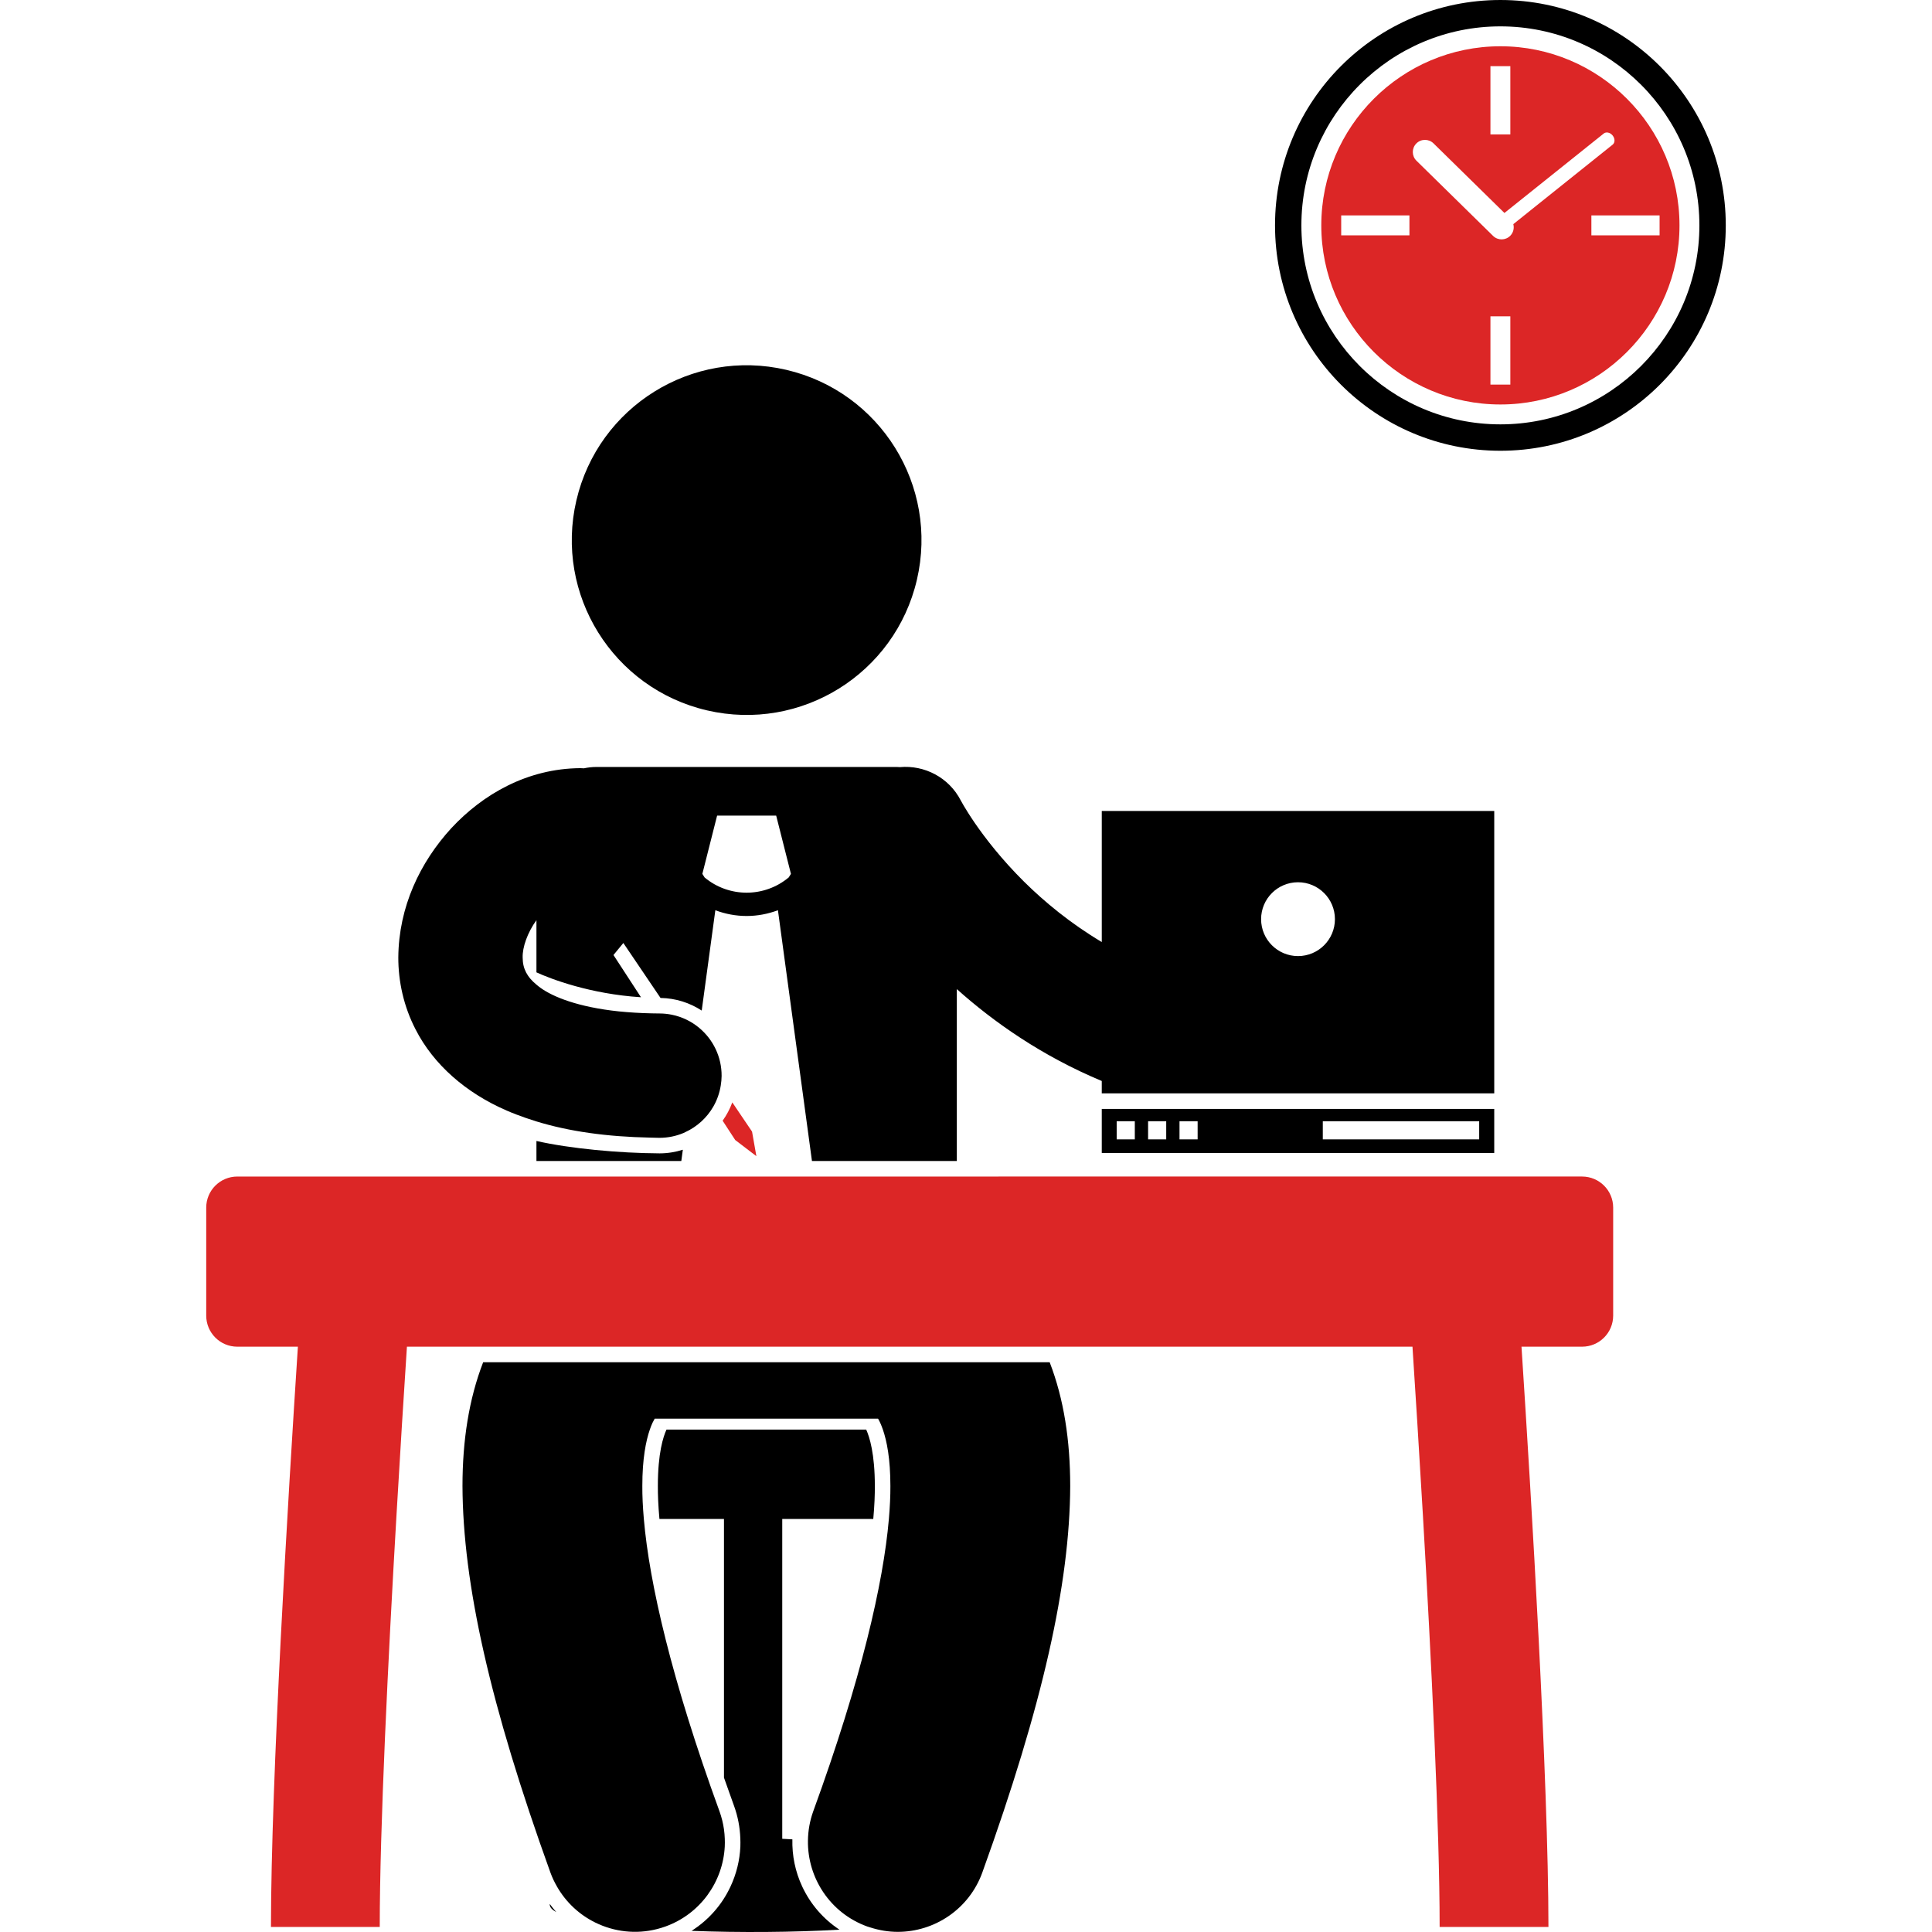 <svg id="SvgjsSvg1056" width="288" height="288" xmlns="http://www.w3.org/2000/svg" version="1.1" xmlns:xlink="http://www.w3.org/1999/xlink" xmlns:svgjs="http://svgjs.com/svgjs"><defs id="SvgjsDefs1057"></defs><g id="SvgjsG1058"><svg xmlns="http://www.w3.org/2000/svg" enable-background="new 0 0 195.524 248.594" viewBox="0 0 195.524 248.594" width="288" height="288"><path d="M76.692 242.756c-.906-1.935-1.322-4.009-1.27-6.083-.431-.028-.865-.052-1.304-.072v-41.153h11.713c.158-1.74.208-3.142.201-4.23.002-4.167-.682-6.324-1.11-7.27H59.224c-.001.003-.003.005-.004.008-.411.887-1.111 3.027-1.107 7.246-.007 1.094.044 2.5.202 4.246h8.305v33.285c.415 1.187.845 2.398 1.3 3.646.491 1.355.752 2.752.803 4.151.013.361.021.723.005 1.083-.079 1.758-.504 3.501-1.273 5.143-1.11 2.373-2.848 4.32-5.01 5.689 6.219.24 13.093.189 19.033-.151C79.421 246.934 77.764 245.044 76.692 242.756zM44.202 245.055c0 .355.3.682.846.982-.298-.333-.575-.686-.841-1.049C44.207 245.011 44.202 245.032 44.202 245.055zM61.327 147.938c-.951.303-1.962.468-3.011.468h-.005l-.042-.002c-5.157-.027-11.448-.61-15.779-1.592v2.574h18.641L61.327 147.938z" fill="#000000" class="svgShape color000000-0 selectable"></path><path d="M86.442,182.539c0.021,0.035,0.041,0.064,0.062,0.102c0.182,0.328,0.376,0.765,0.563,1.307
		c0.509,1.467,0.967,3.768,0.966,7.256c0.008,1.267-0.061,2.691-0.194,4.244c-0.717,8.281-3.557,20.661-9.733,37.615
		c-0.451,1.244-0.663,2.514-0.682,3.766c-0.072,4.796,2.854,9.325,7.616,11.051c0.138,0.05,0.276,0.086,0.415,0.13
		c1.169,0.376,2.357,0.565,3.527,0.565c4.732,0,9.172-2.922,10.877-7.627v-0.002c7.776-21.559,11.263-37.17,11.312-49.742
		c-0.004-5.868-0.811-11.168-2.643-15.922h-11.97H42.514h-6.881c-1.833,4.744-2.657,10.061-2.659,15.922
		c0.049,12.57,3.539,28.184,11.315,49.744c0.234,0.646,0.529,1.253,0.861,1.829c1.174,2.042,2.911,3.625,4.941,4.616
		c2.394,1.168,5.184,1.519,7.914,0.824c0.369-0.094,0.736-0.205,1.102-0.338c4.503-1.631,7.375-5.767,7.614-10.266
		c0.018-0.337,0.016-0.677,0.004-1.018c-0.015-0.404-0.048-0.81-0.105-1.215c-0.111-0.776-0.301-1.553-0.578-2.318
		c-6.177-16.955-9.017-29.334-9.733-37.615c-0.134-1.553-0.202-2.977-0.194-4.244c-0.003-3.482,0.458-5.796,0.965-7.256
		c0.11-0.316,0.221-0.606,0.331-0.844c0.103-0.217,0.198-0.395,0.295-0.564h2.621h23.492H86.442z" fill="#000000" class="svgShape color000000-1 selectable"></path><circle cx="69.537" cy="69.491" r="22.495" transform="rotate(-76.891 69.54 69.494)" fill="#000000" class="svgShape color000000-2 selectable"></circle><path d="M70.789 148.764l-.556-3.158-2.541-3.758c-.312.844-.729 1.635-1.245 2.355l1.619 2.485L70.789 148.764zM156.551 194.939c1.081 18.514 2.157 40.348 2.155 53.008h14c-.007-18.857-2.197-55.162-3.468-74.666h7.797c2.209 0 4-1.791 4-4v-13.894c0-2.209-1.791-4-4-4H96.582 78.214 60.859 42.49 4c-2.209 0-4 1.791-4 4v13.894c0 2.209 1.791 4 4 4h7.795c-1.27 19.504-3.459 55.809-3.466 74.666h13.999c-.004-12.66 1.073-34.494 2.155-53.01.479-8.209.957-15.771 1.342-21.656h8.461 2.193 6.011 54.092 11.1 2.181 45.347C155.594 179.168 156.071 186.73 156.551 194.939z" fill="#dc2626" class="svgShape color000000-3 selectable"></path><path d="M57.131,146.379c0.385,0.008,0.757,0.025,1.149,0.027c0.013,0,0.024,0,0.037,0c1.101,0,2.148-0.223,3.104-0.625
		c0.073-0.03,0.142-0.069,0.213-0.102c1.525-0.697,2.793-1.857,3.623-3.304c0.474-0.825,0.799-1.743,0.952-2.72
		c0.063-0.396,0.106-0.8,0.108-1.213v-0.001c0.01-2.475-1.106-4.69-2.863-6.166c-1-0.839-2.208-1.437-3.536-1.707
		c-0.507-0.102-1.03-0.16-1.567-0.162c-0.362-0.001-0.709-0.009-1.059-0.016c-1.456-0.031-2.855-0.118-4.184-0.251
		c-5.275-0.553-8.501-1.876-10.104-3.04c-0.197-0.141-0.354-0.272-0.514-0.405c-0.309-0.257-0.562-0.501-0.758-0.732
		c-0.252-0.296-0.437-0.575-0.575-0.837c-0.294-0.582-0.436-1.16-0.44-1.926c-0.04-1.301,0.609-3.188,1.773-4.798v6.714
		c1.843,0.843,6.9,2.787,13.451,3.202l-3.539-5.433l1.271-1.547l4.783,7.072c1.954,0.031,3.771,0.625,5.301,1.623l1.752-12.909
		c1.297,0.486,2.661,0.74,4.025,0.739h0.003c0,0,0.002,0,0.006,0c1.362,0,2.725-0.255,4.021-0.741l4.378,32.265h18.64v-22.117
		c4.786,4.283,10.975,8.615,18.65,11.825v1.593h4.259h16.931h29.311v-36.334h-50.5v16.862c-4.016-2.394-7.339-5.134-10.025-7.792
		c-2.865-2.844-4.961-5.565-6.304-7.516c-0.669-0.977-1.151-1.76-1.45-2.266c-0.149-0.252-0.251-0.435-0.308-0.543
		c-0.026-0.047-0.042-0.076-0.051-0.092c-1.536-2.981-4.688-4.583-7.837-4.298c-0.135-0.007-0.268-0.021-0.404-0.021H50.218
		c-0.558,0-1.1,0.063-1.623,0.174c-0.148-0.008-0.295-0.022-0.445-0.022c-6.842,0.047-12.554,3.361-16.605,7.714
		c-4.036,4.404-6.78,10.143-6.829,16.645c-0.005,3.063,0.682,6.285,2.225,9.264c2.299,4.502,6.458,8.162,11.726,10.439
		c0.794,0.347,1.623,0.658,2.47,0.953c0.444,0.154,0.896,0.303,1.354,0.443C46.696,145.584,51.541,146.268,57.131,146.379z
		 M140.483,113.521c2.623,0,4.75,2.127,4.75,4.75c0,2.623-2.127,4.75-4.75,4.75c-2.623,0-4.75-2.127-4.75-4.75
		C135.733,115.648,137.859,113.521,140.483,113.521z M65.737,104.945h3.8h3.8l1.9,7.5l-0.289,0.456
		c-1.566,1.306-3.485,1.96-5.413,1.962c-1.926-0.002-3.839-0.654-5.404-1.955l-0.293-0.463L65.737,104.945z" fill="#000000" class="svgShape color000000-4 selectable"></path><path d="M126.779 142.688h-11.547v5.666h50.5v-5.666H133.54 126.779zM143.672 144.271h20.123v2.332h-20.123V144.271zM119.483 146.604h-2.333v-2.332h2.333V146.604zM123.525 146.604h-2.333v-2.332h2.333V146.604zM127.567 146.604h-2.333v-2.332h2.333V146.604zM166.524 0c-16.015 0-29 12.982-29 29 0 16.016 12.985 29 29 29 16.018 0 29-12.984 29-29C195.524 12.982 182.542 0 166.524 0zM166.524 54.603c-14.114 0-25.607-11.485-25.607-25.603 0-14.119 11.492-25.607 25.607-25.607 14.118 0 25.605 11.487 25.605 25.607C192.129 43.118 180.642 54.603 166.524 54.603z" fill="#000000" class="svgShape color000000-5 selectable"></path><path d="M166.524,5.954c-12.703,0-23.046,10.335-23.046,23.046c0,12.708,10.343,23.045,23.046,23.045
		c12.708,0,23.045-10.337,23.045-23.045C189.568,16.289,179.232,5.954,166.524,5.954z M165.243,8.515h2.56v8.779h-2.56V8.515z
		 M154.82,30.28h-8.781v-2.561h8.781V30.28z M167.803,49.484h-2.56v-8.78h2.56V49.484z M167.796,30.333
		c-0.606,0.617-1.597,0.626-2.214,0.021l-9.859-9.674c-0.617-0.606-0.626-1.597-0.021-2.213c0.605-0.617,1.597-0.626,2.214-0.021
		l9.128,8.958l12.778-10.225c0.316-0.253,0.829-0.138,1.146,0.258c0.317,0.396,0.317,0.921,0,1.174l-12.781,10.228
		C168.321,29.354,168.196,29.925,167.796,30.333z M178.231,30.28v-2.561h8.777v2.561H178.231z" fill="#dc2626" class="svgShape color000000-6 selectable"></path></svg></g></svg>